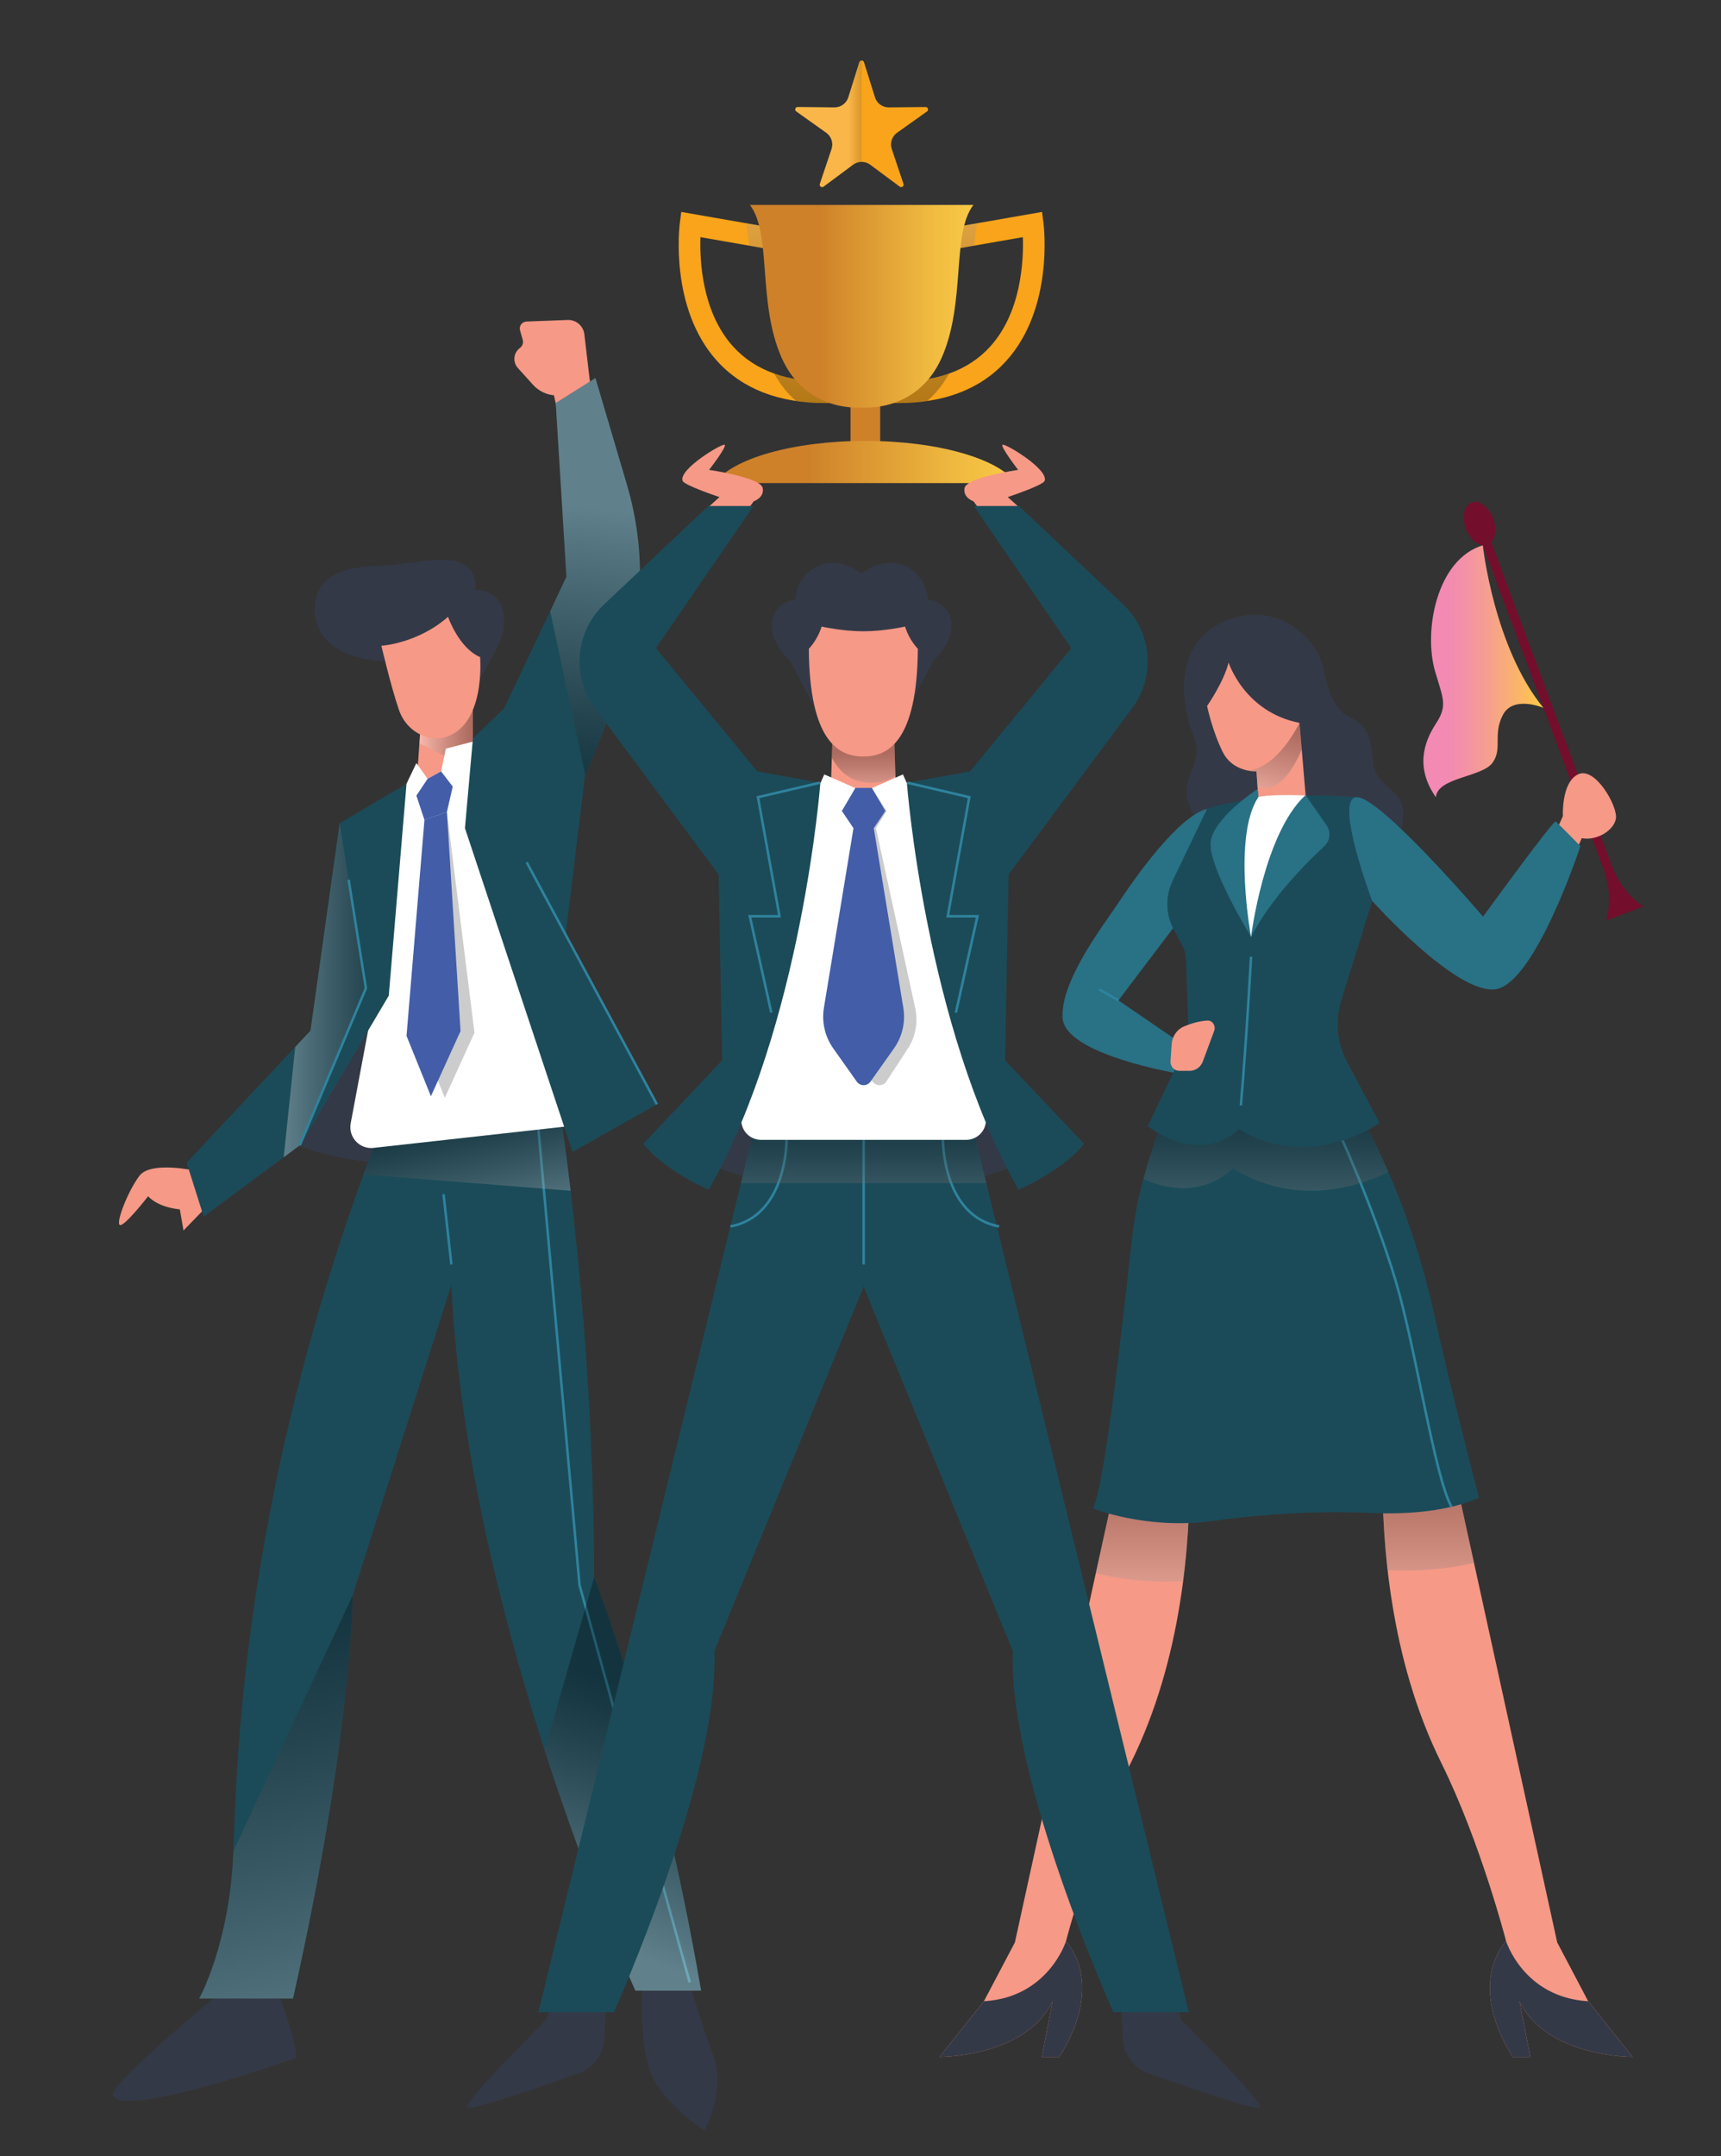 <svg xmlns="http://www.w3.org/2000/svg" xmlns:xlink="http://www.w3.org/1999/xlink" x="0px" y="0px" width="349px" height="437px" viewBox="0 0 349 437" xml:space="preserve"><rect x="0" y="0" width="349" height="437" fill="#333333" stroke="none"/><g id="BACKGROUND"></g><g id="OBJECTS">	<g>		<path fill="#343947" d="M56.047,402.988c0,0,3.684,9.145,4.095,14.057c0,0-34.737,12.385-37.264,7.646   c-1.091-2.049,22.795-21.703,22.795-21.703H56.047z"></path>		<path fill="#343947" d="M130.305,401.758c0,0-0.821,12.014,1.635,18.292c2.459,6.278,10.921,11.739,10.921,11.739   s4.505-8.262,1.639-15.666c-2.865-7.402-4.641-14.365-4.641-14.365H130.305z"></path>		<path fill="#F69986" d="M39.666,237.277c0,0-9.077-2.048-11.395,1.024c-2.323,3.072-4.846,9.555-3.962,9.964   c0.888,0.407,5.733-5.828,5.733-5.828s1.721,2.188,6.429,2.664l0.739,4.278l5.392-5.552L39.666,237.277z"></path>		<polygon fill="#1B4B59" points="68.877,166.844 62.962,208.884 37.849,235.639 41.304,246.559 80.983,217.176 76.432,173.396      "></polygon>		<linearGradient id="SVGID_1_" gradientUnits="userSpaceOnUse" x1="57.537" y1="200.691" x2="80.983" y2="200.691">			<stop offset="0" style="stop-color:#FFFFFF"></stop>			<stop offset="0.123" style="stop-color:#DADADA"></stop>			<stop offset="0.448" style="stop-color:#7E7E7E"></stop>			<stop offset="0.713" style="stop-color:#3A3A3A"></stop>			<stop offset="0.903" style="stop-color:#101010"></stop>			<stop offset="1" style="stop-color:#000000"></stop>		</linearGradient>		<polygon opacity="0.3" fill="url(#SVGID_1_)" points="80.983,217.176 76.432,173.396 68.877,166.844 62.962,208.884    59.868,212.181 57.537,234.539   "></polygon>		<path fill="#343947" d="M60.78,232.128c0,0,6.322,3.102,17.518,3.511l-0.958-36.922L60.78,232.128z"></path>		<path fill="#1B4B59" d="M113.75,226.369c0,0,6.724,43.122,6.724,93.354c0,0,12.606,30.938,21.704,83.719h-13.333   c0,0-34.141-74.62-37.309-143.052l-20.04,62.972c0,0,0,28.028-12.08,81.672h-19.02c0,0,6.19-11.056,6.916-29.62   c0.726-18.563,1.83-73.892,29.735-146.326L113.75,226.369z"></path>		<polyline fill="none" stroke="#2F839E" stroke-width="0.504" stroke-miterlimit="10" points="109.19,228.922 117.528,321.266    139.859,401.758   "></polyline>		<linearGradient id="SVGID_2_" gradientUnits="userSpaceOnUse" x1="97.769" y1="250.165" x2="92.194" y2="225.339">			<stop offset="0" style="stop-color:#FFFFFF"></stop>			<stop offset="0.123" style="stop-color:#DADADA"></stop>			<stop offset="0.448" style="stop-color:#7E7E7E"></stop>			<stop offset="0.713" style="stop-color:#3A3A3A"></stop>			<stop offset="0.903" style="stop-color:#101010"></stop>			<stop offset="1" style="stop-color:#000000"></stop>		</linearGradient>		<path opacity="0.3" fill="url(#SVGID_2_)" d="M113.75,226.369l-36.704,2.716c-1.162,3.017-2.257,5.988-3.327,8.939l42.001,3.304   C114.612,231.921,113.75,226.369,113.75,226.369z"></path>		<path fill="#F69986" d="M119.768,78.534l-1.27-10.792c-0.203-1.703-1.675-2.963-3.389-2.896l-8.354,0.318   c-0.909,0.038-1.543,0.913-1.298,1.786L106,68.86c0.179,0.619-0.05,1.282-0.568,1.664l0,0c-1.316,0.963-1.506,2.855-0.412,4.062   l3.07,3.397c1.099,1.215,2.609,1.975,4.244,2.132l0,0l1.049,4.76L119.768,78.534z"></path>		<polygon fill="#F69986" points="95.903,156.334 84.438,159.404 85.599,142.836 95.903,142.836   "></polygon>		<linearGradient id="SVGID_3_" gradientUnits="userSpaceOnUse" x1="85.052" y1="149.439" x2="95.903" y2="149.439">			<stop offset="0" style="stop-color:#FFFFFF"></stop>			<stop offset="0.123" style="stop-color:#DADADA"></stop>			<stop offset="0.448" style="stop-color:#7E7E7E"></stop>			<stop offset="0.713" style="stop-color:#3A3A3A"></stop>			<stop offset="0.903" style="stop-color:#101010"></stop>			<stop offset="1" style="stop-color:#000000"></stop>		</linearGradient>		<polygon opacity="0.3" fill="url(#SVGID_3_)" points="85.052,150.659 95.903,156.042 95.903,142.836 85.599,142.836   "></polygon>		<path fill="#FFFFFF" d="M98.363,149.659l-7.936,2.062l-0.983,4.613l-2.729,1.5l-2.277-3.184l-2,4.186l-7.462,6.915l1.273,34.579   l-5.131,27.321c-0.527,2.796,1.799,5.305,4.629,4.99l41.781-4.646l-12.34-38.22L98.363,149.659z"></path>		<polygon opacity="0.2" points="86.076,166.161 90.627,164.568 96.219,209.291 90.204,222.494 85.263,210.261   "></polygon>		<polygon fill="#435DA9" points="89.444,156.334 91.81,159.404 90.627,164.568 86.076,166.161 84.438,161.246 86.715,157.833   "></polygon>		<polygon fill="#435DA9" points="86.076,166.161 90.627,164.568 93.394,208.967 87.383,222.171 82.438,209.938   "></polygon>		<polygon fill="#1B4B59" points="102.242,143.548 95.903,149.659 94.286,167.845 116.105,233.454 133.212,223.81 114.649,189.955    118.656,156.948   "></polygon>		<path fill="#1B4B59" d="M102.242,143.548l12.626-26.66l-2.173-35.202l8.052-5.069l6.371,21.554   c4.012,13.573,3.505,28.085-1.46,41.339c-2.75,7.334-5.538,14.495-7.002,17.438c-3.504,7.026-8.964,3.657-12.444-1.844   C103.292,150.489,102.242,143.548,102.242,143.548z"></path>		<linearGradient id="SVGID_4_" gradientUnits="userSpaceOnUse" x1="120.975" y1="103.372" x2="113.895" y2="161.248">			<stop offset="0" style="stop-color:#FFFFFF"></stop>			<stop offset="0.123" style="stop-color:#DADADA"></stop>			<stop offset="0.448" style="stop-color:#7E7E7E"></stop>			<stop offset="0.713" style="stop-color:#3A3A3A"></stop>			<stop offset="0.903" style="stop-color:#101010"></stop>			<stop offset="1" style="stop-color:#000000"></stop>		</linearGradient>		<path opacity="0.3" fill="url(#SVGID_4_)" d="M127.119,98.172l-6.371-21.554l-8.052,5.069l2.173,35.202l-3.297,6.961l7.084,33.099   c1.465-2.943,4.252-10.104,7.002-17.438C130.624,126.257,131.131,111.745,127.119,98.172z"></path>		<polygon fill="#1B4B59" points="82.438,158.836 78.841,201.787 60.552,232.668 74.2,200.285 68.877,166.844   "></polygon>		<path fill="#343947" d="M90.718,129.261c0,0,0.635,2.548,6.641,3.914v4.368c0,0,3.46-5.915,4.368-8.554   c0.913-2.641,1.365-9.102-5.368-9.467c0,0,0.73-4.094-3.094-5.55c-3.821-1.457-11.557,0.637-16.469,0.728   c-4.916,0.091-12.378,1.001-12.922,7.825c-0.547,6.826,4.833,10.962,13.921,11.466C82.708,134.266,90.718,129.261,90.718,129.261z   "></path>		<path fill="#F69986" d="M77.34,130.876c0,0,7.358-0.448,13.514-5.87c0,0,2.162,6.301,6.505,8.168c0,0,1.241,14.211-7.462,16.333   c-2.796,0.683-7.367-0.887-9.005-5.664C79.253,139.065,77.34,130.876,77.34,130.876z"></path>					<line fill="none" stroke="#2F839E" stroke-width="0.504" stroke-miterlimit="10" x1="106.801" y1="174.761" x2="133.212" y2="223.81"></line>		<polyline fill="none" stroke="#2F839E" stroke-width="0.504" stroke-miterlimit="10" points="60.78,232.128 74.2,200.285    70.703,178.301   "></polyline>					<line fill="none" stroke="#2F839E" stroke-width="0.504" stroke-miterlimit="10" x1="89.942" y1="242.019" x2="91.536" y2="256.265"></line>		<linearGradient id="SVGID_5_" gradientUnits="userSpaceOnUse" x1="68.72" y1="421.073" x2="47.683" y2="327.41">			<stop offset="0" style="stop-color:#FFFFFF"></stop>			<stop offset="0.123" style="stop-color:#DADADA"></stop>			<stop offset="0.448" style="stop-color:#7E7E7E"></stop>			<stop offset="0.713" style="stop-color:#3A3A3A"></stop>			<stop offset="0.903" style="stop-color:#101010"></stop>			<stop offset="1" style="stop-color:#000000"></stop>		</linearGradient>		<path opacity="0.3" fill="url(#SVGID_5_)" d="M47.319,375.184c-0.004,0.072-0.004,0.158-0.008,0.23   c-0.726,18.564-6.916,29.62-6.916,29.62h19.02c12.08-53.644,12.08-81.672,12.08-81.672L47.319,375.184z"></path>		<linearGradient id="SVGID_6_" gradientUnits="userSpaceOnUse" x1="120.115" y1="393.113" x2="137.106" y2="345.327">			<stop offset="0" style="stop-color:#FFFFFF"></stop>			<stop offset="0.123" style="stop-color:#DADADA"></stop>			<stop offset="0.448" style="stop-color:#7E7E7E"></stop>			<stop offset="0.713" style="stop-color:#3A3A3A"></stop>			<stop offset="0.903" style="stop-color:#101010"></stop>			<stop offset="1" style="stop-color:#000000"></stop>		</linearGradient>		<path opacity="0.3" fill="url(#SVGID_6_)" d="M128.849,403.442h13.329c-9.098-52.78-21.704-83.719-21.704-83.719l-10.031,34.948   C119.702,383.438,128.849,403.442,128.849,403.442z"></path>	</g>	<g>		<path fill="#730E2C" d="M325.757,186.518l7.479-2.793l0,0c-2.892-2.014-5.103-4.863-6.334-8.168l-24.5-65.67   c0.9-0.975,1.112-2.878,0.397-4.791c-0.888-2.379-2.844-3.846-4.376-3.273c-1.53,0.57-2.053,2.962-1.165,5.339   c0.714,1.912,2.12,3.214,3.439,3.36l24.498,65.673C326.429,179.498,326.624,183.099,325.757,186.518L325.757,186.518z"></path>		<linearGradient id="SVGID_7_" gradientUnits="userSpaceOnUse" x1="288.648" y1="136.043" x2="312.981" y2="136.043">			<stop offset="0.188" style="stop-color:#F28AB3"></stop>			<stop offset="0.316" style="stop-color:#F38FAA"></stop>			<stop offset="0.527" style="stop-color:#F69E91"></stop>			<stop offset="0.793" style="stop-color:#FBB568"></stop>			<stop offset="1" style="stop-color:#FFCA44"></stop>		</linearGradient>		<path fill="url(#SVGID_7_)" d="M300.698,110.521c0,0,2.231,20.65,12.283,32.928c0,0-6.12-2.596-8.219,1.448   c-2.104,4.04,0,6.791-2.104,9.701c-2.103,2.91-11.158,2.939-11.481,6.967c-4.203-5.996-2.428-11.171,0-14.89   c2.426-3.719,1.469-5.046-0.162-10.63C288.647,127.917,291.297,113.34,300.698,110.521z"></path>		<path fill="#F69986" d="M315.034,169.665l1.907-4.277c0,0-0.364-6.826,3.095-8.465c3.46-1.636,8.098,6.555,7.646,9.011   c-0.457,2.456-3.955,4.499-6.912,3.937l-1.733,3.875L315.034,169.665z"></path>		<path fill="#343947" d="M249.057,125.621c10.255-3.862,18.157,3.82,19.384,10.1c1.229,6.279,3.004,8.646,5.734,9.873   c2.729,1.23,3.82,3.369,4.23,8.691c0.41,5.324,5.869,5.278,6.144,10.283c0.27,5.004-3.461,13.47-19.75,12.647   c-16.285-0.816-23.388-10.964-24.068-15.651c-0.684-4.688,3.55-7.33,1.229-12.764C239.64,143.366,237.453,129.989,249.057,125.621   z"></path>		<path fill="#297185" d="M244.779,163.932c-5.961,1.545-14.697,14.106-17.971,19.018c-3.277,4.915-11.739,15.834-11.331,23.341   c0.41,7.508,23.751,11.329,23.751,11.329l2.73-4.502l-15.15-10.375l14.267-18.837L244.779,163.932z"></path>		<path fill="#F69986" d="M294.766,297.84l21.02,95.826l6.28,11.919l9.01,11.284c0,0-17.472,0.09-22.933-11.284l2.184,11.284h-3.547   c0,0-9.487-13.485-1.365-23.478c0,0-5.189-20.061-13.104-36.036c-10.537-21.254-12.014-44.771-12.014-59.516H294.766z"></path>		<path fill="#343947" d="M305.414,393.392c-8.122,9.992,1.365,23.478,1.365,23.478h3.547l-2.184-11.284   c5.461,11.374,22.933,11.284,22.933,11.284l-9.01-11.284C308.961,404.812,305.414,393.392,305.414,393.392z"></path>		<path fill="#F69986" d="M226.825,297.84l-21.018,95.826l-6.282,11.919l-9.009,11.284c0,0,17.472,0.09,22.931-11.284l-2.182,11.284   h3.547c0,0,9.487-13.485,1.365-23.478c0,0,5.189-20.061,13.104-36.036c10.536-21.254,12.013-44.771,12.013-59.516H226.825z"></path>		<path fill="#343947" d="M216.178,393.392c8.122,9.992-1.365,23.478-1.365,23.478h-3.547l2.182-11.284   c-5.459,11.374-22.931,11.284-22.931,11.284l9.009-11.284C212.631,404.812,216.178,393.392,216.178,393.392z"></path>		<g opacity="0.3">			<linearGradient id="SVGID_8_" gradientUnits="userSpaceOnUse" x1="289.603" y1="331.798" x2="289.603" y2="298.343">				<stop offset="0" style="stop-color:#FFFFFF"></stop>				<stop offset="0.123" style="stop-color:#DADADA"></stop>				<stop offset="0.448" style="stop-color:#7E7E7E"></stop>				<stop offset="0.713" style="stop-color:#3A3A3A"></stop>				<stop offset="0.903" style="stop-color:#101010"></stop>				<stop offset="1" style="stop-color:#000000"></stop>			</linearGradient>			<path fill="url(#SVGID_8_)" d="M294.766,297.84h-14.47c0,5.71,0.229,12.739,1.112,20.435c5.911,0.188,12.1-0.214,17.502-1.538    L294.766,297.84z"></path>			<linearGradient id="SVGID_9_" gradientUnits="userSpaceOnUse" x1="231.756" y1="331.796" x2="231.756" y2="298.342">				<stop offset="0" style="stop-color:#FFFFFF"></stop>				<stop offset="0.123" style="stop-color:#DADADA"></stop>				<stop offset="0.448" style="stop-color:#7E7E7E"></stop>				<stop offset="0.713" style="stop-color:#3A3A3A"></stop>				<stop offset="0.903" style="stop-color:#101010"></stop>				<stop offset="1" style="stop-color:#000000"></stop>			</linearGradient>			<path fill="url(#SVGID_9_)" d="M222.217,318.855c4.178,1.017,10.441,2.035,17.701,1.602c1.104-8.55,1.376-16.374,1.376-22.617    h-14.469L222.217,318.855z"></path>		</g>		<path fill="#1B4B59" d="M239.138,218.896c0,0-7.823,16.561-9.462,31.12c-1.639,14.561-5.463,50.232-8.011,55.691   c0,0,10.74,4.369,24.205,2.55c13.47-1.821,24.392-2.001,32.032-1.639c7.646,0.364,16.016-0.362,22.023-3.094   c0,0-5.277-20.02-9.285-38.038c-4.002-18.017-12.012-37.183-19.653-46.59H239.138z"></path>		<path fill="none" stroke="#2F839E" stroke-width="0.504" stroke-miterlimit="10" d="M271.27,228.922   c0,0,7.289,15.764,11.752,30.662c4.11,13.703,7.841,39.446,11.313,45.785"></path>		<linearGradient id="SVGID_10_" gradientUnits="userSpaceOnUse" x1="256.714" y1="257.548" x2="256.714" y2="223.345">			<stop offset="0" style="stop-color:#FFFFFF"></stop>			<stop offset="0.123" style="stop-color:#DADADA"></stop>			<stop offset="0.448" style="stop-color:#7E7E7E"></stop>			<stop offset="0.713" style="stop-color:#3A3A3A"></stop>			<stop offset="0.903" style="stop-color:#101010"></stop>			<stop offset="1" style="stop-color:#000000"></stop>		</linearGradient>		<path opacity="0.3" fill="url(#SVGID_10_)" d="M270.987,218.896h-31.85c0,0-4.382,9.271-7.271,20.038   c11.619,5.229,18.128-2.163,18.128-2.163c12.701,7.864,25.313,3.793,31.567,0.768C278.26,229.926,274.585,223.322,270.987,218.896   z"></path>		<path fill="#F69986" d="M249.146,134.266c0,0,3.188,10.055,14.378,12.239l1.274,15.06c0,0-5.094,3.003-9.555,1.183l-0.455-6.414   c0,0-4.742,0.257-6.833-3.931c-2.094-4.185-3.177-9.31-3.177-9.31S248.147,138.269,249.146,134.266z"></path>		<path fill="#1B4B59" d="M244.779,163.932c0,0,10.192-3.823,30.303-2.367l3.186,21.022l-6.284,20.233   c-1.277,4.115-0.854,8.57,1.173,12.37l6.613,12.396c0,0-14.194,10.102-28.528,1.229c0,0-6.707,7.644-18.505-0.546l8.339-17.472   l-0.564-16.294c-0.033-1.044-0.312-2.065-0.805-2.99l-1.686-3.142c-1.641-3.064-1.725-6.729-0.223-9.864L244.779,163.932z"></path>		<path fill="none" stroke="#2F839E" stroke-width="0.504" stroke-miterlimit="10" d="M253.698,193.888   c0,0-0.871,16.236-2.065,30.157"></path>		<path fill="#297185" d="M275.082,161.565c4.734-0.278,25.661,24.206,25.661,24.206s14.291-19.655,14.742-19.29   c0.457,0.364,5.007,5.003,5.007,5.003s-9.283,28.213-17.381,29.029c-8.102,0.819-24.844-17.926-24.844-17.926   S270.44,161.839,275.082,161.565z"></path>		<path fill="#F69986" d="M237.367,215.055l0.235-3.43c0.109-1.586,1.058-2.994,2.481-3.592c1.327-0.557,3.074-1.124,4.791-1.199   c1.023-0.044,1.722,1.087,1.352,2.079l-2.305,6.211c-0.424,1.144-1.489,1.901-2.673,1.901h-2.106   C238.109,217.024,237.295,216.119,237.367,215.055z"></path>		<path fill="#FFFFFF" d="M253.698,161.884c3.141-1.149,11.229-0.643,11.229-0.643l-11.229,28.624   C253.698,189.866,242.572,168.108,253.698,161.884z"></path>		<path fill="#297185" d="M253.698,189.866c0,0,2.601-21,11.063-28.736l4.211,6.085c0.976,1.314,0.813,3.142-0.391,4.251   C265.001,174.773,257.763,182.003,253.698,189.866z"></path>		<path fill="#297185" d="M253.698,189.866c0,0-3.792-20.298,1.464-28.301l-0.12-1.657c0,0-8.989,5.776-9.533,10.758   C244.962,175.648,253.698,189.866,253.698,189.866z"></path>		<linearGradient id="SVGID_11_" gradientUnits="userSpaceOnUse" x1="255.755" y1="164.308" x2="260.357" y2="147.052">			<stop offset="0" style="stop-color:#FFFFFF"></stop>			<stop offset="0.123" style="stop-color:#DADADA"></stop>			<stop offset="0.448" style="stop-color:#7E7E7E"></stop>			<stop offset="0.713" style="stop-color:#3A3A3A"></stop>			<stop offset="0.903" style="stop-color:#101010"></stop>			<stop offset="1" style="stop-color:#000000"></stop>		</linearGradient>		<path opacity="0.3" fill="url(#SVGID_11_)" d="M253.013,156.152c1.025,0.212,1.776,0.182,1.776,0.182l0.232,3.261   c1.004,0.371,5.151,1.238,8.96-7.708l-0.457-5.382C263.524,146.505,259.157,155.717,253.013,156.152z"></path>					<line fill="none" stroke="#2F839E" stroke-width="0.504" stroke-miterlimit="10" x1="222.951" y1="200.538" x2="226.809" y2="202.743"></line>	</g>	<g>		<g>			<g>				<g>					<path fill="#F9A41A" d="M167.374,81.687c-9.445,0-16.829-2.866-21.957-8.533c-9.653-10.665-7.645-27.237-7.554-27.938      l0.291-2.263l20.268,3.53l-0.751,4.304l-15.63-2.724c-0.158,4.609,0.266,15.158,6.633,22.175      c4.476,4.936,11.155,7.317,19.958,7.063l0.125,4.368C168.291,81.68,167.83,81.687,167.374,81.687z"></path>				</g>				<g>					<path fill="#F9A41A" d="M182.096,81.687c9.445,0,16.825-2.866,21.952-8.533c9.653-10.665,7.646-27.237,7.559-27.938      l-0.294-2.263l-20.27,3.53l0.751,4.304l15.63-2.724c0.158,4.609-0.26,15.158-6.628,22.175      c-4.479,4.936-11.155,7.317-19.962,7.063l-0.124,4.368C181.175,81.68,181.64,81.687,182.096,81.687z"></path>				</g>			</g>			<rect x="172.48" y="72.569" fill="#CE8129" width="6.006" height="21.065"></rect>			<g opacity="0.3">				<linearGradient id="SVGID_12_" gradientUnits="userSpaceOnUse" x1="194.596" y1="22.677" x2="194.596" y2="88.435">					<stop offset="0" style="stop-color:#FFFFFF"></stop>					<stop offset="0.123" style="stop-color:#DADADA"></stop>					<stop offset="0.448" style="stop-color:#7E7E7E"></stop>					<stop offset="0.713" style="stop-color:#3A3A3A"></stop>					<stop offset="0.903" style="stop-color:#101010"></stop>					<stop offset="1" style="stop-color:#000000"></stop>				</linearGradient>				<path fill="url(#SVGID_12_)" d="M191.794,50.787l5.765-1.004c0.15-1.602,0.333-3.124,0.59-4.539l-7.105,1.238L191.794,50.787z"></path>				<linearGradient id="SVGID_13_" gradientUnits="userSpaceOnUse" x1="186.588" y1="22.684" x2="186.588" y2="88.43">					<stop offset="0" style="stop-color:#FFFFFF"></stop>					<stop offset="0.123" style="stop-color:#DADADA"></stop>					<stop offset="0.448" style="stop-color:#7E7E7E"></stop>					<stop offset="0.713" style="stop-color:#3A3A3A"></stop>					<stop offset="0.903" style="stop-color:#101010"></stop>					<stop offset="1" style="stop-color:#000000"></stop>				</linearGradient>				<path fill="url(#SVGID_13_)" d="M192.467,75.705c-3.341,1.187-7.22,1.722-11.633,1.596l-0.124,4.368     c0.465,0.012,0.93,0.018,1.386,0.018c2.087,0,4.052-0.163,5.937-0.444C189.658,79.875,191.18,78.052,192.467,75.705z"></path>				<linearGradient id="SVGID_14_" gradientUnits="userSpaceOnUse" x1="162.879" y1="22.684" x2="162.879" y2="88.43">					<stop offset="0" style="stop-color:#FFFFFF"></stop>					<stop offset="0.123" style="stop-color:#DADADA"></stop>					<stop offset="0.448" style="stop-color:#7E7E7E"></stop>					<stop offset="0.713" style="stop-color:#3A3A3A"></stop>					<stop offset="0.903" style="stop-color:#101010"></stop>					<stop offset="1" style="stop-color:#000000"></stop>				</linearGradient>				<path fill="url(#SVGID_14_)" d="M157.002,75.705c1.282,2.347,2.805,4.169,4.431,5.538c1.883,0.281,3.854,0.444,5.94,0.444     c0.457,0,0.917-0.006,1.382-0.018l-0.125-4.368C164.216,77.427,160.337,76.892,157.002,75.705z"></path>				<linearGradient id="SVGID_15_" gradientUnits="userSpaceOnUse" x1="154.868" y1="22.676" x2="154.868" y2="88.436">					<stop offset="0" style="stop-color:#FFFFFF"></stop>					<stop offset="0.123" style="stop-color:#DADADA"></stop>					<stop offset="0.448" style="stop-color:#7E7E7E"></stop>					<stop offset="0.713" style="stop-color:#3A3A3A"></stop>					<stop offset="0.903" style="stop-color:#101010"></stop>					<stop offset="1" style="stop-color:#000000"></stop>				</linearGradient>				<path fill="url(#SVGID_15_)" d="M158.421,46.482l-7.106-1.238c0.258,1.415,0.44,2.937,0.594,4.539l5.761,1.004L158.421,46.482z"></path>			</g>			<path fill="#F9A41A" d="M175.205,12.606l2.231,7.119c0.383,1.224,1.522,2.051,2.809,2.039l7.459-0.077    c0.48-0.004,0.68,0.617,0.29,0.896l-6.081,4.322c-1.046,0.743-1.481,2.085-1.071,3.3l2.377,7.071    c0.154,0.455-0.372,0.839-0.763,0.551l-5.989-4.447c-1.028-0.763-2.439-0.763-3.469,0l-5.991,4.447    c-0.385,0.289-0.911-0.096-0.757-0.551l2.377-7.071c0.406-1.215-0.03-2.558-1.075-3.3l-6.078-4.322    c-0.395-0.28-0.195-0.9,0.29-0.896l7.459,0.077c1.281,0.012,2.421-0.815,2.808-2.039l2.231-7.119    C174.409,12.146,175.06,12.146,175.205,12.606z"></path>			<linearGradient id="SVGID_16_" gradientUnits="userSpaceOnUse" x1="152.074" y1="62.075" x2="197.393" y2="62.075">				<stop offset="0.311" style="stop-color:#CE8129"></stop>				<stop offset="0.436" style="stop-color:#D7902F"></stop>				<stop offset="0.808" style="stop-color:#F0BA40"></stop>				<stop offset="1" style="stop-color:#F9CA46"></stop>			</linearGradient>			<path fill="url(#SVGID_16_)" d="M174.732,41.536h-22.658c4.506,5.87,1.456,19.838,6.459,31.033    c5.007,11.192,16.199,10.01,16.199,10.01s11.191,1.182,16.198-10.01c5.003-11.194,1.958-25.163,6.462-31.033H174.732z"></path>			<linearGradient id="SVGID_17_" gradientUnits="userSpaceOnUse" x1="144.935" y1="93.634" x2="206.03" y2="93.634">				<stop offset="0.311" style="stop-color:#CE8129"></stop>				<stop offset="0.436" style="stop-color:#D7902F"></stop>				<stop offset="0.808" style="stop-color:#F0BA40"></stop>				<stop offset="1" style="stop-color:#F9CA46"></stop>			</linearGradient>			<path fill="url(#SVGID_17_)" d="M144.935,97.91h61.096c-3.447-4.911-15.795-8.553-30.548-8.553    C160.736,89.357,148.387,92.999,144.935,97.91z"></path>			<linearGradient id="SVGID_18_" gradientUnits="userSpaceOnUse" x1="172.149" y1="25.094" x2="176.711" y2="25.094">				<stop offset="0" style="stop-color:#FFFFFF"></stop>				<stop offset="0.123" style="stop-color:#DADADA"></stop>				<stop offset="0.448" style="stop-color:#7E7E7E"></stop>				<stop offset="0.713" style="stop-color:#3A3A3A"></stop>				<stop offset="0.903" style="stop-color:#101010"></stop>				<stop offset="1" style="stop-color:#000000"></stop>			</linearGradient>			<path opacity="0.2" fill="url(#SVGID_18_)" d="M174.264,12.606l-2.235,7.119c-0.383,1.224-1.523,2.051-2.804,2.039l-7.459-0.077    c-0.485-0.004-0.685,0.617-0.29,0.896l6.078,4.322c1.045,0.743,1.481,2.085,1.075,3.3l-2.377,7.071    c-0.154,0.455,0.372,0.839,0.757,0.551l5.991-4.447c0.516-0.381,1.124-0.572,1.734-0.572V12.262    C174.533,12.262,174.334,12.378,174.264,12.606z"></path>		</g>		<g>			<path fill="#343947" d="M123,405.034c0,0-0.216,3.679-0.436,8.079c-0.162,3.218-2.232,6.02-5.264,7.096    c-7.762,2.754-21.866,7.629-22.558,6.938c-0.955-0.957,15.97-17.743,15.97-17.743l1.228-4.37H123z"></path>			<path fill="#343947" d="M227.266,405.034c0,0,0.212,3.679,0.436,8.079c0.157,3.218,2.231,6.02,5.265,7.096    c7.761,2.754,21.864,7.629,22.557,6.938c0.955-0.957-15.97-17.743-15.97-17.743l-1.229-4.37H227.266z"></path>		</g>		<path fill="#F69986" d="M150.848,104.328l1.999-2.731c0,0,2.186-0.716,1.821-2.685c-0.399-2.163-10.873-3.686-10.873-3.686   s3.776-4.868,3.141-5.097c-0.64-0.226-9.376,5.005-8.509,7.327c0.341,0.918,7.476,3.283,7.476,3.283l-3.372,3.049L150.848,104.328   z"></path>		<path fill="#F69986" d="M199.419,104.328l-2.004-2.731c0,0-2.183-0.716-1.816-2.685c0.397-2.163,10.871-3.686,10.871-3.686   s-3.773-4.868-3.14-5.097c0.639-0.226,9.375,5.005,8.508,7.327c-0.34,0.918-7.474,3.283-7.474,3.283l3.371,3.049L199.419,104.328z   "></path>		<polygon fill="#343947" points="130.437,231.817 161.653,242.019 160.015,203.973   "></polygon>		<polygon fill="#343947" points="219.827,231.817 188.613,242.019 190.252,203.973   "></polygon>		<path fill="#1B4B59" d="M197.76,230.548v-8.377h-22.624h-22.63v8.377L109.19,407.81h15.291c0,0,21.475-47.684,20.381-73.164   l30.274-73.891l30.268,73.891c-1.095,25.48,20.382,73.164,20.382,73.164h15.29L197.76,230.548z"></path>					<line fill="none" stroke="#2F839E" stroke-width="0.504" stroke-miterlimit="10" x1="175.136" y1="256.265" x2="175.136" y2="228.922"></line>		<path fill="none" stroke="#2F839E" stroke-width="0.504" stroke-miterlimit="10" d="M159.513,231.009   c0,0,0.12,15.439-11.404,17.544"></path>		<path fill="none" stroke="#2F839E" stroke-width="0.504" stroke-miterlimit="10" d="M191.217,231.009   c0,0-0.12,15.439,11.408,17.544"></path>		<linearGradient id="SVGID_19_" gradientUnits="userSpaceOnUse" x1="175.133" y1="254.361" x2="175.133" y2="225.669">			<stop offset="0" style="stop-color:#FFFFFF"></stop>			<stop offset="0.123" style="stop-color:#DADADA"></stop>			<stop offset="0.448" style="stop-color:#7E7E7E"></stop>			<stop offset="0.713" style="stop-color:#3A3A3A"></stop>			<stop offset="0.903" style="stop-color:#101010"></stop>			<stop offset="1" style="stop-color:#000000"></stop>		</linearGradient>		<polygon opacity="0.3" fill="url(#SVGID_19_)" points="200.016,239.779 197.76,230.548 197.76,222.171 175.136,222.171    152.506,222.171 152.506,230.548 150.25,239.779   "></polygon>		<polygon fill="#F69986" points="181.81,164.568 168.339,164.568 168.854,148.098 181.295,148.098   "></polygon>		<linearGradient id="SVGID_20_" gradientUnits="userSpaceOnUse" x1="175.132" y1="163.211" x2="175.132" y2="152.378">			<stop offset="0" style="stop-color:#FFFFFF"></stop>			<stop offset="0.123" style="stop-color:#DADADA"></stop>			<stop offset="0.448" style="stop-color:#7E7E7E"></stop>			<stop offset="0.713" style="stop-color:#3A3A3A"></stop>			<stop offset="0.903" style="stop-color:#101010"></stop>			<stop offset="1" style="stop-color:#000000"></stop>		</linearGradient>		<path opacity="0.3" fill="url(#SVGID_20_)" d="M181.295,148.096h-12.44l-0.17,5.472c2.19,4.082,5.248,5.064,8.06,5.064   c1.602,0,3.282-0.318,4.836-1.346L181.295,148.096z"></path>		<path fill="#FFFFFF" d="M183.858,158.632l-0.75-1.684l-6.21,2.729h-1.763h-1.768l-6.211-2.729l-0.75,1.684l-16.087,2.469v65.893   c0,2.218,1.796,4.016,4.016,4.016h41.594c2.219,0,4.015-1.798,4.015-4.016v-65.893L183.858,158.632z"></path>		<path opacity="0.2" d="M185.584,204.25l-7.951-36.406l2.164-3.492l-3.004-4.675h-1.657h-1.664l-2.501,4.675l2.543,3.492   l-4.037,36.406c-0.32,2.882,0.518,5.834,2.335,8.217l5.135,6.744c0.729,0.956,2.149,0.956,2.771,0l4.413-6.744   C185.691,210.085,186.211,207.133,185.584,204.25z"></path>		<path fill="#435DA9" d="M183.186,204.25l-5.993-36.406l2.352-3.492l-2.751-4.675h-1.657h-1.664l-2.751,4.675l2.353,3.492   l-5.995,36.406c-0.473,2.882,0.208,5.834,1.892,8.217l4.775,6.744c0.675,0.956,2.099,0.956,2.774,0l4.775-6.744   C182.979,210.085,183.659,207.133,183.186,204.25z"></path>		<path fill="#1B4B59" d="M166.361,158.632c0,0-3.708,49.161-22.636,82.467c0,0-8.737-3.64-13.288-9.281l16.017-16.927   l-0.726-37.674l7.823-20.882L166.361,158.632z"></path>		<path fill="#1B4B59" d="M153.551,156.334c0,0,2.457,16.378-7.823,20.882l-25.063-33.708c-4.804-6.463-4.011-15.502,1.85-21.029   l21.119-19.926h9.146l-19.757,28.801L153.551,156.334z"></path>		<path fill="#1B4B59" d="M183.904,158.632c0,0,3.707,49.161,22.638,82.467c0,0,8.735-3.64,13.285-9.281l-16.016-16.927   l0.726-37.674l-7.823-20.882L183.904,158.632z"></path>		<path fill="#1B4B59" d="M196.714,156.334c0,0-2.455,16.378,7.823,20.882l25.059-33.708c4.81-6.463,4.016-15.502-1.845-21.029   l-21.119-19.926h-9.146l19.759,28.801L196.714,156.334z"></path>		<path fill="#343947" d="M192.889,126.008c-0.613-4.162-4.712-4.505-4.712-4.505s-0.132-4.847-4.708-6.826   c-4.572-1.978-8.736,1.572-8.736,1.572s-4.162-3.55-8.737-1.572c-4.571,1.979-4.708,6.826-4.708,6.826s-4.093,0.343-4.708,4.505   c-0.614,4.163,3.616,7.849,3.616,7.849l6.144,11.737l8.392-2.044l8.396,2.044l6.143-11.737   C189.271,133.857,193.504,130.171,192.889,126.008z"></path>		<path fill="#F69986" d="M183.539,126.985c0,0-4.231,0.954-8.467,0.954c-4.23,0-8.462-0.954-8.462-0.954   c-0.816,2.729-2.592,4.505-2.592,4.505c0.137,18.7,6.006,21.84,11.055,21.84c5.053,0,10.922-3.14,11.059-21.84   C186.131,131.49,184.355,129.714,183.539,126.985z"></path>		<g>			<polyline fill="none" stroke="#2F839E" stroke-width="0.504" stroke-miterlimit="10" points="166.254,158.632 153.705,161.565     158.069,185.691 152.049,185.691 156.414,205.215    "></polyline>			<polyline fill="none" stroke="#2F839E" stroke-width="0.504" stroke-miterlimit="10" points="184.013,158.632 196.561,161.565     192.196,185.691 198.215,185.691 193.851,205.215    "></polyline>		</g>	</g></g><g id="DESIGNED_BY_FREEPIK"></g></svg>